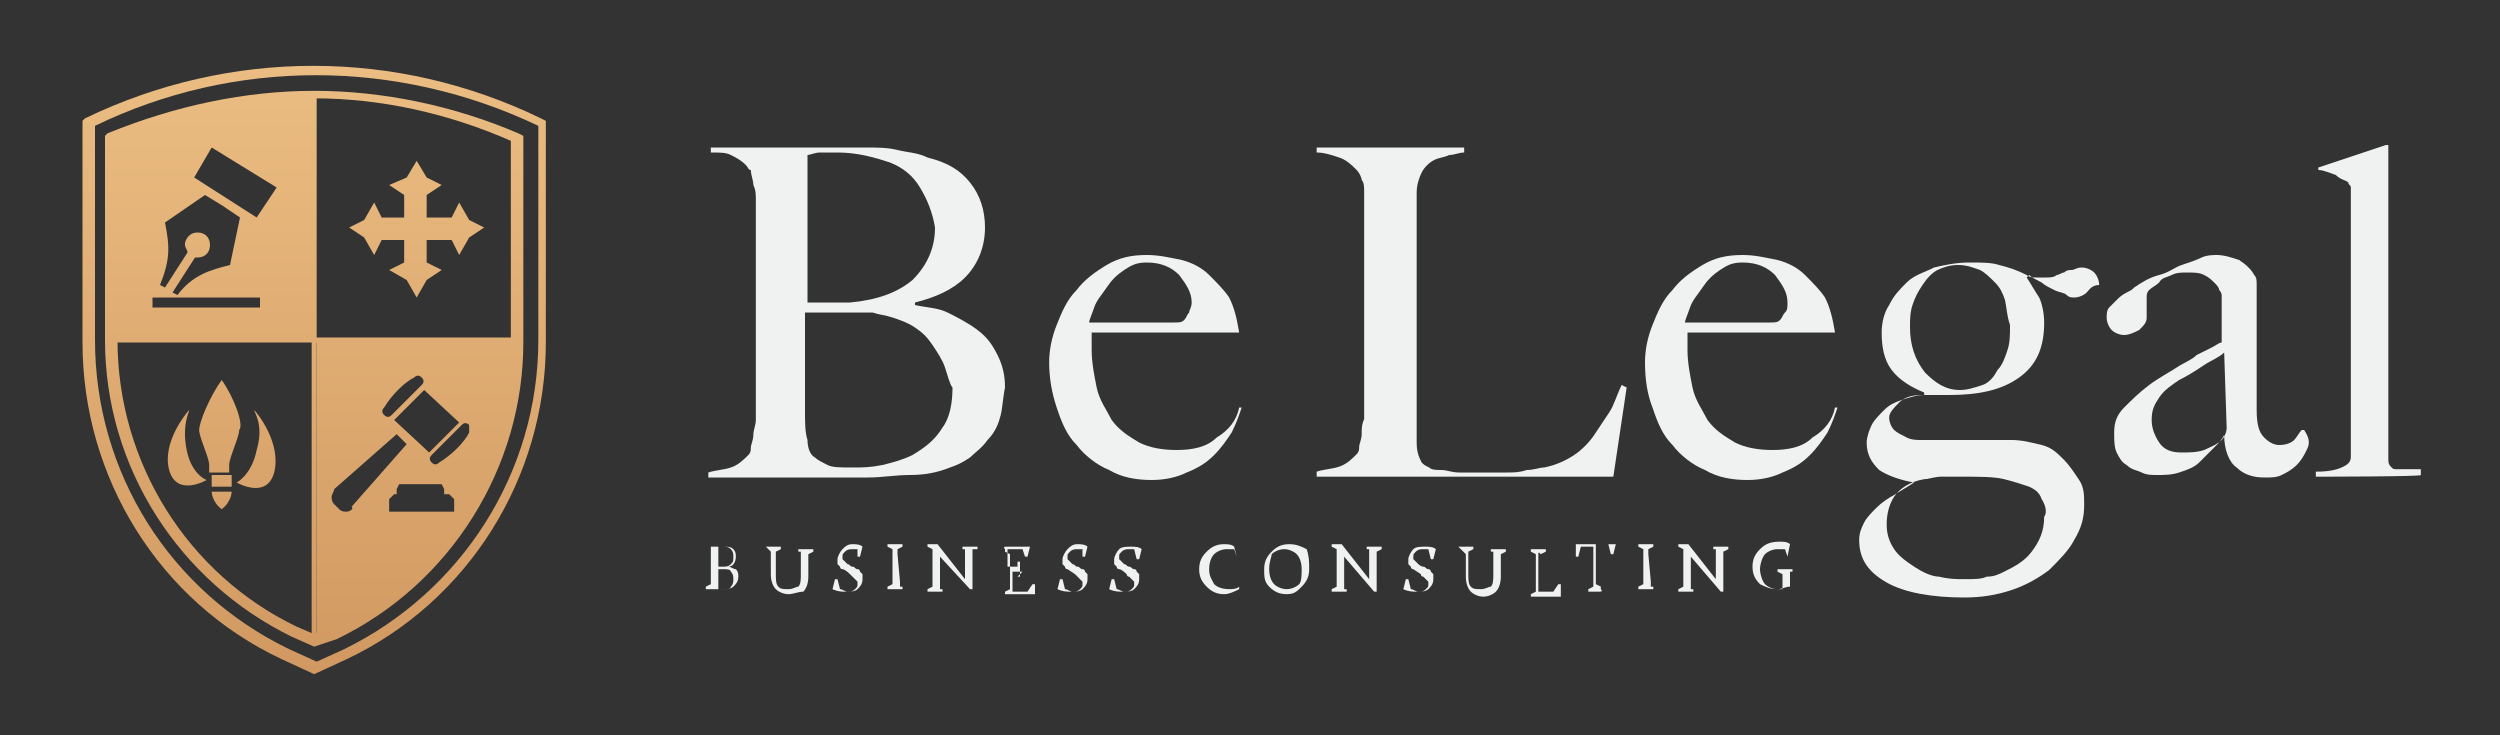<?xml version="1.0" encoding="utf-8"?>
<!-- Generator: Adobe Illustrator 21.1.0, SVG Export Plug-In . SVG Version: 6.00 Build 0)  -->
<svg version="1.1" id="Layer_1" xmlns="http://www.w3.org/2000/svg" xmlns:xlink="http://www.w3.org/1999/xlink" x="0px" y="0px"
	 viewBox="0 0 300 88.2" style="enable-background:new 0 0 300 88.2;" xml:space="preserve">
<rect x="0" y="0" width="300" height="88.2" fill="#333333" stroke="none"/>
<style type="text/css">
	.st0{fill:#F0F1F1;}
	.st1{fill:url(#SVGID_1_);}
	.st2{fill:url(#SVGID_2_);}
	.st3{fill:url(#SVGID_3_);}
	.st4{fill:url(#SVGID_4_);}
	.st5{fill:url(#SVGID_5_);}
	.st6{fill:url(#SVGID_6_);}
	.st7{fill:url(#SVGID_7_);}
	.st8{fill:url(#SVGID_8_);}
	.st9{fill:url(#SVGID_9_);}
	.st10{fill:url(#SVGID_10_);}
	.st11{fill:url(#SVGID_11_);}
	.st12{fill:url(#SVGID_12_);}
	.st13{fill:url(#SVGID_13_);}
</style>
<g>
	<g>
		<path class="st0" d="M120,50.1c-0.3,1.2-0.9,2.1-1.5,2.7c-0.6,0.9-1.5,1.5-2.1,2.1c-0.9,0.6-1.5,0.9-2.4,1.2
			c-1.5,0.6-3,0.9-4.8,0.9s-3.3,0.3-5.1,0.3H85v-0.6c0.9-0.3,1.8-0.3,2.7-0.6s1.5-0.9,2.1-1.5c0.3-0.3,0.3-0.6,0.3-0.9
			c0-0.3,0.3-0.9,0.3-1.5c0-0.6,0.3-1.2,0.3-1.8s0-1.2,0-1.8s0-1.2,0-2.1s0-1.8,0-3s0-2.1,0-3.3s0-2.1,0-3.3s0-2.1,0-3s0-1.8,0-2.4
			c0-0.9,0-1.5,0-2.4c0-0.9,0-1.8,0-3c0-0.6,0-1.2,0-2.1c0-0.6,0-1.2-0.3-1.8c0-0.6-0.3-1.2-0.3-1.8c-0.3,0-0.3-0.3-0.6-0.6
			c-0.6-0.6-1.2-0.9-1.8-1.2s-1.2-0.3-2.4-0.3v-0.6h18.5c1.5,0,2.7,0,3.9,0.3c1.2,0.3,2.4,0.3,3.6,0.9c2.4,0.6,3.9,1.5,5.1,3
			c1.2,1.5,1.8,3.3,1.8,5.4c0,2.4-0.9,4.5-2.4,6c-1.5,1.5-3.6,2.4-6,3v0.3c1.2,0.3,2.7,0.3,3.9,0.9c1.2,0.6,2.4,1.2,3.6,2.1
			c1.2,0.9,1.8,1.8,2.4,3c0.6,1.2,0.9,2.4,0.9,3.9C120.3,48,120.3,49.2,120,50.1z M110.4,22.5c-0.9-1.5-2.1-2.4-3.6-3
			c-1.8-0.6-3.9-1.2-6.3-1.2c-0.9,0-1.5,0-2.1,0c-0.6,0-1.2,0.3-1.5,0.3c0,0.3,0,0.3,0,0.6c0,0.3,0,0.3,0,0.6c0,0.3,0,0.6,0,0.9
			c0,0.3,0,0.9,0,1.5c0,1.2,0,2.7,0,4.2c0,1.5,0,3,0,4.5s0,2.7,0,3.6s0,1.5,0,1.8c1.2,0,2.1,0,3,0c0.9,0,1.5,0,2.1,0
			c3.3-0.3,5.7-1.2,7.5-2.7c1.8-1.8,2.7-3.9,2.7-6.3C111.9,25.5,111.3,24,110.4,22.5z M113.4,44.1c-0.3-0.9-0.9-1.8-1.5-2.7
			c-0.6-0.9-1.2-1.5-2.1-2.1c-0.9-0.6-1.8-0.9-2.7-1.2c-0.9-0.3-1.5-0.3-2.4-0.6c-0.9,0-1.8,0-2.7,0h-5.4c0,1.2,0,2.4,0,3.6
			s0,2.4,0,3.3c0,1.2,0,2.1,0,2.7c0,0.9,0,1.5,0,2.1c0,1.5,0,2.7,0.3,3.6c0,0.9,0.3,1.8,0.9,2.1c0.3,0.3,0.9,0.6,1.5,0.9
			c0.6,0.3,1.5,0.3,3,0.3c1.2,0,2.1,0,3.6-0.3c1.2-0.3,2.4-0.6,3.6-1.2c1.5-0.9,2.7-1.8,3.6-3.3c0.9-1.2,1.2-3,1.2-4.8
			C114,46.2,113.7,45,113.4,44.1z"/>
		<path class="st0" d="M147.8,51.9c-0.6,0.9-1.2,1.8-2.1,2.7c-0.9,0.9-1.8,1.5-3.3,2.1c-1.2,0.6-2.7,0.9-4.2,0.9
			c-1.8,0-3.6-0.3-5.1-1.2c-1.5-0.6-3-1.8-3.9-3c-1.2-1.2-1.8-2.7-2.4-4.5c-0.6-1.8-0.9-3.6-0.9-5.4c0-1.5,0.3-3,0.9-4.5
			c0.6-1.5,1.2-3,2.4-4.2c0.9-1.2,2.1-2.1,3.6-3c1.5-0.9,3-1.2,4.8-1.2c1.5,0,2.7,0.3,4.2,0.6c1.2,0.3,2.4,0.9,3.3,1.8
			s1.8,1.8,2.4,2.7c0.6,1.2,0.9,2.4,1.2,4.2h-17.7c0,0.3,0,0.6,0,0.9c0,0.3,0,0.9,0,1.2c0,1.5,0.3,3,0.6,4.5
			c0.3,1.5,1.2,2.7,1.8,3.9c0.9,1.2,1.8,1.8,3.3,2.7c1.2,0.6,2.7,0.9,4.5,0.9c1.8,0,3.6-0.3,4.8-1.5c1.5-0.9,2.4-2.1,2.7-3.6h0.3
			C148.7,49.8,148.4,50.7,147.8,51.9z M141.5,33c-0.9-0.9-2.1-1.5-3.9-1.5c-1.2,0-1.8,0.3-2.7,0.9c-0.9,0.6-1.5,1.2-2.1,2.1
			c-0.6,0.9-1.2,1.5-1.5,2.4s-0.6,1.5-0.6,1.8c0.9,0,1.5,0,2.4,0c0.6,0,1.2,0,1.8,0c0.6,0,1.2,0,2.1,0c0.6,0,1.5,0,2.4,0
			c0.6,0,1.2,0,1.5,0c0.6,0,0.9,0,1.2-0.3c0.3-0.3,0.3-0.6,0.6-0.9c0-0.3,0.3-0.6,0.3-1.2C143,35.1,142.4,34.2,141.5,33z"/>
		<path class="st0" d="M193.6,57.2H158v-0.6c0.9-0.3,1.8-0.3,2.7-0.6s1.5-0.9,2.1-1.5c0.3-0.3,0.3-0.6,0.3-0.9
			c0-0.3,0.3-0.9,0.3-1.5c0-0.6,0-1.2,0.3-1.8c0-0.6,0-1.2,0-1.8s0-1.2,0-2.1s0-1.8,0-3s0-2.1,0-3.3s0-2.1,0-3.3V26.7
			c0-0.6,0-1.2,0-1.8c0-0.6,0-1.2,0-1.8s0-1.2-0.3-1.5c0-0.3-0.3-0.9-0.6-1.2c-0.6-0.6-1.2-1.2-2.1-1.5c-0.9-0.3-1.8-0.6-2.7-0.6
			v-0.6h17.7v0.6c-0.6,0-1.2,0.3-1.8,0.3c-0.6,0.3-1.2,0.3-1.8,0.6c-0.6,0.3-1.2,0.9-1.5,1.5s-0.6,1.5-0.6,2.4c0,1.2,0,2.4,0,3.6
			s0,2.1,0,3.3c0,1.2,0,2.1,0,3.3s0,2.4,0,3.6s0,2.4,0,3.6c0,0.9,0,1.8,0,3c0,0.9,0,1.8,0,3c0,0.9,0,2.1,0,3.3s0,2.4,0,3.3
			c0,1.2,0.3,1.8,0.6,2.4c0.3,0.3,0.3,0.3,0.9,0.6c0.3,0.3,0.9,0.3,1.5,0.3c0.6,0,1.2,0.3,2.1,0.3c0.6,0,1.5,0,2.1,0
			c0.3,0,0.9,0,1.5,0c0.6,0,1.2,0,2.1,0s1.5,0,2.4-0.3c0.9,0,1.5-0.3,2.1-0.3c1.5-0.3,2.7-0.9,3.6-1.5s1.8-1.5,2.4-2.4
			c0.6-0.9,1.2-1.8,1.8-2.7c0.6-0.9,0.9-2.1,1.5-3.3l0.6,0.3L193.6,57.2z"/>
		<path class="st0" d="M219.3,51.9c-0.6,0.9-1.2,1.8-2.1,2.7c-0.9,0.9-1.8,1.5-3.3,2.1c-1.2,0.6-2.7,0.9-4.2,0.9
			c-1.8,0-3.6-0.3-5.1-1.2c-1.5-0.6-3-1.8-3.9-3c-1.2-1.2-1.8-2.7-2.4-4.5c-0.6-1.5-0.9-3.3-0.9-5.4c0-1.5,0.3-3,0.9-4.5
			c0.6-1.5,1.2-3,2.4-4.2c0.9-1.2,2.1-2.1,3.6-3c1.5-0.9,3-1.2,4.8-1.2c1.5,0,2.7,0.3,4.2,0.6c1.2,0.3,2.4,0.9,3.3,1.8
			c0.9,0.9,1.8,1.8,2.4,2.7c0.6,1.2,0.9,2.4,1.2,4.2h-17.7c0,0.3,0,0.6,0,0.9c0,0.3,0,0.9,0,1.2c0,1.5,0.3,3,0.6,4.5
			c0.3,1.5,1.2,2.7,1.8,3.9c0.9,1.2,1.8,1.8,3.3,2.7c1.2,0.6,2.7,0.9,4.5,0.9c1.8,0,3.6-0.3,4.8-1.5c1.5-0.9,2.4-2.1,2.7-3.6h0.3
			C220.2,49.8,219.9,50.7,219.3,51.9z M213,33c-0.9-0.9-2.1-1.5-3.9-1.5c-1.2,0-1.8,0.3-2.7,0.9c-0.9,0.6-1.5,1.2-2.1,2.1
			c-0.6,0.9-1.2,1.5-1.5,2.4s-0.6,1.5-0.6,1.8c0.9,0,1.5,0,2.4,0c0.6,0,1.2,0,1.8,0s1.2,0,2.1,0c0.6,0,1.5,0,2.4,0
			c0.6,0,1.2,0,1.5,0c0.6,0,0.9,0,1.2-0.3c0.3-0.3,0.3-0.6,0.6-0.9c0.3-0.3,0.3-0.6,0.3-1.2C214.5,35.1,213.9,34.2,213,33z"/>
		<path class="st0" d="M250.4,35.1c-0.3,0.3-0.9,0.6-1.5,0.6c-0.3,0-0.6,0-0.9-0.3c-0.3-0.3-0.9-0.3-1.5-0.6
			c-0.6-0.3-1.2-0.6-1.5-0.9c-0.6-0.3-1.2-0.6-1.5-0.9l-0.3,0.3c0.6,0.9,0.9,1.5,1.5,2.4c0.3,0.6,0.6,1.8,0.6,3c0,3-0.9,5.1-3,6.6
			c-2.1,1.5-4.8,2.1-8.4,2.1c-0.6,0-1.2,0-1.5,0c-0.6,0-1.2,0-1.8,0c-1.2,0-2.1,0.3-2.7,0.9c-0.6,0.6-1.2,1.2-1.2,1.8
			s0.3,1.2,0.6,1.5c0.3,0.3,0.9,0.6,1.5,0.9c0.6,0.3,1.2,0.3,1.8,0.3c0.6,0,1.2,0,1.8,0h9c1.2,0,2.4,0.3,3.6,0.6
			c1.2,0.3,1.8,0.9,2.7,1.8c0.6,0.6,1.2,1.5,1.8,2.4c0.6,0.9,0.6,1.8,0.6,3c0,1.5-0.3,2.7-1.2,4.2c-0.6,1.2-1.8,2.4-3,3.6
			c-1.2,0.9-2.7,1.8-4.5,2.4c-1.8,0.6-3.6,0.9-5.7,0.9c-3.9,0-7.2-0.6-9.3-1.8c-2.1-1.2-3.3-2.7-3.3-5.1c0-0.9,0.3-1.5,0.6-2.1
			c0.3-0.6,0.9-1.2,1.5-1.8c0.6-0.6,1.5-1.2,2.1-1.5c0.9-0.6,1.5-0.9,2.4-1.5l0,0c-1.8-0.3-3.3-0.9-4.2-1.5
			c-0.9-0.9-1.5-1.8-1.5-3.3c0-0.6,0.3-1.5,0.6-2.1c0.3-0.6,0.9-1.2,1.5-1.8c0.6-0.6,1.2-0.9,2.1-1.2c0.9-0.3,1.8-0.6,2.7-0.6v-0.3
			c-1.5-0.6-3-1.5-3.9-2.7c-0.9-1.2-1.2-2.7-1.2-4.5c0-1.2,0.3-2.4,0.9-3.3c0.6-1.2,1.2-1.8,2.1-2.7c0.9-0.9,2.1-1.2,3.3-1.8
			c1.2-0.3,2.7-0.6,4.2-0.6c1.5,0,2.7,0,3.6,0.3c1.2,0.3,2.1,0.6,3.3,1.2c0.3,0.3,0.9,0.3,1.2,0.3c0.3,0,0.6,0,1.2,0
			c0.3,0,0.9,0,1.2-0.3c0.3,0,0.6-0.3,0.9-0.3c0.3-0.3,0.6-0.3,0.9-0.3c0.3,0,0.6-0.3,1.2-0.3c0.6,0,1.2,0.3,1.5,0.6
			c0.3,0.3,0.6,0.9,0.6,1.5C251,34.2,250.7,34.8,250.4,35.1z M245,59.9c-0.3-0.9-0.9-1.2-1.5-1.5c-0.9-0.3-1.8-0.6-3-0.9
			c-1.2-0.3-3-0.3-5.1-0.3c-0.9,0-1.5,0-2.4,0c-0.9,0-1.5,0.3-2.1,0.3c-1.8,0.3-3,1.2-3.6,2.1c-0.6,0.9-0.9,2.1-0.9,3.3
			c0,1.2,0.3,2.1,0.9,3c0.6,0.9,1.5,1.5,2.4,2.1c0.9,0.6,2.1,1.2,3,1.2c1.2,0.3,2.1,0.3,3,0.3c1.2,0,2.1,0,2.7-0.3
			c0.9,0,1.5-0.3,2.1-0.6c1.2-0.6,2.4-1.2,3.3-2.4c0.9-1.2,1.5-2.4,1.5-4.2C245.6,61.7,245.6,60.8,245,59.9z M240.6,36
			c-0.3-0.9-0.6-1.5-1.2-2.1c-0.6-0.6-1.2-1.2-1.8-1.5c-0.9-0.3-1.5-0.6-2.7-0.6c-0.9,0-1.8,0.3-2.4,0.6c-0.6,0.3-1.2,0.9-1.8,1.8
			c-0.6,0.9-0.9,1.5-1.2,2.4s-0.3,1.8-0.3,2.7c0,2.1,0.6,3.9,1.8,5.4c1.2,1.2,2.4,2.1,4.2,2.1c0.9,0,1.8-0.3,2.7-0.6
			c0.9-0.3,1.5-1.2,1.8-1.8c0.6-0.6,0.9-1.5,1.2-2.4c0.3-0.9,0.3-1.8,0.3-3C240.8,37.8,240.8,36.9,240.6,36z"/>
		<path class="st0" d="M276.8,54c-0.3,0.6-0.6,1.2-1.2,1.8c-0.6,0.6-1.2,0.9-1.8,1.2c-0.6,0.3-1.2,0.3-2.1,0.3
			c-1.2,0-2.4-0.3-3.3-1.2c-0.9-0.6-1.5-2.1-1.5-3.9l0,0c-0.3,0.6-0.6,0.9-1.2,1.5s-1.2,1.2-1.8,1.8s-1.5,0.9-2.4,1.2
			c-0.9,0.3-1.8,0.3-2.7,0.3c-0.6,0-1.2,0-1.8-0.3c-0.6-0.3-1.2-0.3-1.8-0.9c-0.6-0.3-0.9-0.9-1.2-1.5c-0.3-0.6-0.3-1.5-0.3-2.4
			c0-1.2,0.3-2.1,1.2-3s1.8-1.8,3-2.7s2.4-1.5,3.3-2.1c0.9-0.6,1.8-0.9,2.4-1.5c0.6-0.3,1.2-0.6,1.8-0.9c0.6-0.3,0.9-0.6,1.2-0.6
			v-5.7c0,0,0-0.3-0.3-0.6c0-0.3-0.3-0.6-0.6-0.9c-0.3-0.3-0.6-0.6-1.2-0.9c-0.6-0.3-1.2-0.3-2.1-0.3c-0.6,0-1.2,0-1.8,0.3
			c-0.6,0.3-1.2,0.3-1.5,0.9c-0.3,0.3-0.9,0.6-1.2,0.9c-0.3,0.3-0.3,0.6-0.3,0.9v2.4c0,0.6-0.3,0.9-0.9,1.5
			c-0.6,0.3-1.2,0.6-1.8,0.6c-0.6,0-1.2-0.3-1.5-0.6c-0.3-0.3-0.6-0.9-0.6-1.5c0-0.3,0-0.9,0.3-1.2c0.3-0.3,0.6-0.6,0.9-0.9
			c0.3-0.3,0.6-0.6,1.2-0.9s0.6-0.3,0.9-0.6c0.9-0.6,1.8-1.2,3-1.5c1.2-0.3,1.8-0.9,2.7-1.2s1.8-0.6,2.4-0.9
			c0.6-0.3,1.5-0.3,1.8-0.3c0.9,0,1.8,0.3,2.7,0.6c0.9,0.6,1.5,1.2,1.8,1.8c0.3,0.3,0.3,0.6,0.3,1.2c0,0.6,0,1.2,0,1.8
			c0,1.2,0,2.4,0,3.6s0,2.1,0,3s0,2.1,0,3c0,0.9,0,2.1,0,3.6c0,1.8,0.3,2.7,0.9,3.3c0.6,0.6,1.2,0.9,1.8,0.9c0.9,0,1.5-0.3,1.8-0.6
			c0.3-0.3,0.6-0.9,0.9-1.2h0.3C277.3,52.8,277.1,53.4,276.8,54z M266.9,42.3c-0.6,0.6-1.5,0.9-2.4,1.5c-0.9,0.6-1.8,1.2-3,1.8
			c-0.9,0.6-1.8,1.2-2.4,2.1c-0.6,0.9-0.9,1.5-0.9,2.7c0,0.9,0.3,1.8,0.9,2.7c0.6,0.9,1.5,1.2,2.7,1.2c0.9,0,1.8,0,2.7-0.3
			c0.6-0.3,1.5-0.6,2.1-1.2c0.3-0.3,0.6-0.9,0.6-1.5L266.9,42.3L266.9,42.3z"/>
		<path class="st0" d="M277.9,57.2v-0.6c1.8,0,2.7-0.3,3.3-0.6s0.9-0.6,0.9-1.2V23.1c0-0.3,0-0.6,0-0.6c0-0.3-0.3-0.3-0.3-0.6
			c-0.3-0.3-0.9-0.3-1.5-0.9c-0.9-0.3-1.5-0.6-2.1-0.6v-0.3l8.1-2.7h0.3v37.7c0,0.3,0,0.6,0.3,0.9c0.3,0.3,0.3,0.3,0.6,0.3
			c0.3,0,0.9,0,1.2,0c0.6,0,1.2,0,1.8,0V57C290.8,57.2,277.9,57.2,277.9,57.2z"/>
	</g>
	<g>
		<path class="st0" d="M84.7,65.6c0.3,0,0.6,0,0.9,0c0,0,0.3,0,0.6,0s0.3,0,0.6,0c0.6,0,0.9,0,1.2,0.3c0.3,0.3,0.3,0.6,0.3,0.9
			c0,0.6-0.3,1.2-0.9,1.2c0.3,0,0.6,0.3,0.9,0.3c0.3,0.3,0.3,0.6,0.3,0.9c0,0.6-0.3,0.9-0.6,1.2c-0.3,0.3-0.9,0.3-1.5,0.3h-0.3
			c0,0-0.3,0-0.6,0c-0.3,0-0.6,0-0.9,0v-0.3l0.6-0.3l0,0v-0.3v-0.3v-3.3v-0.3v-0.3l0,0L84.7,65.6L84.7,65.6z M86.2,68
			c0.3,0,0.3,0,0.6,0c0.3,0,0.6,0,0.9-0.3c0.3-0.3,0.3-0.3,0.3-0.9c0-0.3,0-0.6-0.3-0.9s-0.6-0.3-0.9-0.3h-0.3h-0.3V68z M86.2,68.3
			v2.4h0.3h0.3c0.3,0,0.9,0,0.9-0.3c0.3-0.3,0.3-0.6,0.3-0.9c0-0.3,0-0.6-0.3-0.9c0-0.3-0.6-0.3-0.9-0.3
			C86.5,68.3,86.2,68.3,86.2,68.3z"/>
		<path class="st0" d="M91.9,65.6c0.3,0,0.6,0,0.9,0s0.6,0,0.9,0v0.3l-0.6,0.3l0,0v0.3v0.3v2.1c0,0.6,0,1.2,0.3,1.5
			c0.3,0.3,0.6,0.3,1.2,0.3c0.6,0,0.9-0.3,1.2-0.3c0.3-0.3,0.3-0.9,0.3-1.5v-2.1v-0.3v-0.3l0,0h-0.3v-0.3c0.3,0,0.6,0,0.9,0
			c0.3,0,0.6,0,0.9,0v0.3l-0.6,0.3l0,0v0.3v0.3v2.1c0,0.9-0.3,1.5-0.6,1.8c-0.6,0-1.2,0.3-1.8,0.3c-0.6,0-1.2-0.3-1.5-0.6
			c-0.3-0.3-0.6-0.9-0.6-1.8v-2.1v-0.3v-0.3l0,0L91.9,65.6L91.9,65.6z"/>
		<path class="st0" d="M102.9,65.9c-0.3,0-0.6,0-0.6,0c-0.3,0-0.6,0-0.9,0.3c-0.3,0.3-0.3,0.3-0.3,0.6s0,0.3,0,0.3l0.3,0.3l0.3,0.3
			c0.3,0,0.3,0.3,0.6,0.3c0.3,0,0.3,0.3,0.6,0.3c0.3,0,0.3,0.3,0.3,0.3l0.3,0.3c0,0.3,0,0.3,0,0.6c0,0.6-0.3,0.9-0.6,1.2
			c-0.3,0.3-0.9,0.3-1.5,0.3c-0.3,0-0.9,0-1.5-0.3l0,0l0.3-1.2h0.3l0.3,1.2c0.3,0,0.6,0.3,0.9,0.3c0.3,0,0.6,0,0.9-0.3
			c0.3-0.3,0.3-0.3,0.3-0.6c0-0.3,0-0.3,0-0.3l-0.3-0.3l-0.3-0.3l-0.3-0.3c0,0-0.6-0.6-0.9-0.6c-0.3,0-0.3-0.3-0.3-0.3l-0.3-0.3
			c0-0.3,0-0.3,0-0.6s0.3-0.9,0.6-1.2c0.3-0.3,0.6-0.6,1.2-0.6c0.3,0,0.9,0,1.2,0.3l0,0l-0.3,1.2h-0.3L102.9,65.9z"/>
		<path class="st0" d="M108,69.8c0,0.3,0,0.3,0,0.3v0.3l0,0h0.3v0.3c-0.3,0-0.6,0-0.9,0c-0.3,0-0.6,0-0.9,0v-0.3l0.6-0.3l0,0v-0.3
			v-0.3v-3v-0.3v-0.3l0,0l-0.6-0.3v-0.3c0.3,0,0.6,0,0.9,0c0.3,0,0.6,0,0.9,0v0.3l-0.6,0.3l0,0v0.3v0.3L108,69.8L108,69.8z"/>
		<path class="st0" d="M112.8,66.8v3c0,0.3,0,0.6,0,0.9l0,0h0.3V71c-0.3,0-0.6,0-0.9,0c-0.3,0-0.3,0-0.9,0v-0.3l0.6-0.3l0,0
			c0-0.3,0-0.3,0-0.9v-3c0-0.3,0-0.6,0-0.6l0,0l-0.6-0.3v-0.3c0.3,0,0.6,0,0.9,0h0.3l3.3,4.2v-3c0-0.3,0-0.3,0-0.6l0,0h-0.3v-0.3
			c0.3,0,0.6,0,0.9,0s0.3,0,0.9,0v0.3l-0.6,0l0,0c0,0.3,0,0.3,0,0.6v4.2h-0.3L112.8,66.8z"/>
		<path class="st0" d="M120.9,65.6h0.9c0.6,0,1.2,0,1.8,0l0,0l-0.3,1.2H123l-0.3-0.9h-1.8V68h0.3c0.3,0,0.6,0,0.9,0l0,0v-0.6h0.3
			c0,0.3,0,0.6,0,0.9c0,0.3,0,0.3,0,0.9h-0.3l0.6-0.6l0,0c-0.3,0-0.6,0-0.9,0h-0.3v1.5c0,0.3,0,0.6,0,0.9h1.8l0.6-0.9h0.3v1.2l0,0
			c-0.6,0-1.2,0-1.8,0h-0.9c-0.3,0-0.6,0-0.9,0V71l0.6-0.3l0,0v-0.3v-0.3v-3v-0.3v-0.3l0,0l-0.6-0.3v-0.3
			C120.3,65.6,120.6,65.6,120.9,65.6z"/>
		<path class="st0" d="M129.9,65.9c-0.3,0-0.6,0-0.6,0c-0.3,0-0.6,0-0.9,0.3c-0.3,0.3-0.3,0.3-0.3,0.6s0,0.3,0,0.3l0.3,0.3l0.3,0.3
			c0.3,0,0.3,0.3,0.6,0.3c0.3,0,0.3,0.3,0.6,0.3s0.3,0.3,0.3,0.3l0.3,0.3c0,0.3,0,0.3,0,0.6c0,0.6-0.3,0.9-0.6,1.2
			c-0.3,0.3-0.9,0.3-1.5,0.3c-0.3,0-0.9,0-1.5-0.3l0,0l0.3-1.2h0.3l0.3,1.2c0.3,0,0.6,0.3,0.9,0.3c0.3,0,0.6,0,0.9-0.3
			c0.3-0.3,0.3-0.3,0.3-0.6c0-0.3,0-0.3,0-0.3l-0.3-0.3l-0.3-0.3l-0.3-0.3l-0.9-0.6c-0.3,0-0.3-0.3-0.3-0.3l-0.3-0.3
			c0-0.3,0-0.3,0-0.6s0.3-0.9,0.6-1.2c0.3-0.3,0.6-0.6,1.2-0.6c0.3,0,0.9,0,1.2,0.3l0,0l-0.3,1.2h-0.3L129.9,65.9z"/>
		<path class="st0" d="M136.1,65.9c-0.3,0-0.6,0-0.6,0c-0.3,0-0.6,0-0.9,0.3c-0.3,0.3-0.3,0.3-0.3,0.6s0,0.3,0,0.3l0.3,0.3l0.3,0.3
			c0.3,0,0.3,0.3,0.6,0.3c0.3,0,0.3,0.3,0.6,0.3c0.3,0,0.3,0.3,0.3,0.3l0.3,0.3c0,0.3,0,0.3,0,0.6c0,0.6-0.3,0.9-0.6,1.2
			c-0.3,0.3-0.9,0.3-1.5,0.3c-0.3,0-0.9,0-1.5-0.3l0,0l0.3-1.2h0.3l0.3,1.2c0.3,0,0.6,0.3,0.9,0.3c0.3,0,0.6,0,0.9-0.3
			c0.3-0.3,0.3-0.3,0.3-0.6c0-0.3,0-0.3,0-0.3l-0.3-0.3l-0.3-0.3c-0.3,0-0.3-0.3-0.3-0.3s-0.6-0.6-0.9-0.6c-0.3,0-0.3-0.3-0.3-0.3
			l-0.3-0.3c0-0.3,0-0.3,0-0.6s0.3-0.9,0.6-1.2c0.3-0.3,0.9-0.3,1.5-0.3c0.3,0,0.9,0,1.2,0.3l0,0l-0.3,1.2h-0.3L136.1,65.9z"/>
		<path class="st0" d="M148.4,66.8L148.4,66.8l-0.3-0.9c-0.3,0-0.6,0-0.9,0c-0.6,0-1.2,0.3-1.5,0.6c-0.3,0.3-0.6,0.9-0.6,1.8
			c0,0.9,0.3,1.2,0.6,1.8c0.3,0.3,0.9,0.6,1.8,0.6c0.3,0,0.9,0,1.2-0.3v0.3c-0.6,0.3-1.2,0.6-1.8,0.6c-0.9,0-1.5-0.3-2.1-0.9
			c-0.6-0.6-0.9-1.2-0.9-2.1s0.3-1.5,0.9-2.1c0.6-0.6,1.2-0.9,2.1-0.9c0.3,0,0.9,0,1.2,0.3l0,0L148.4,66.8z"/>
		<path class="st0" d="M157.1,68.3c0,0.9-0.3,1.5-0.9,2.1c-0.6,0.6-0.9,0.9-1.8,0.9c-0.9,0-1.5-0.3-2.1-0.9
			c-0.6-0.6-0.6-1.2-0.6-2.1s0.3-1.5,0.9-2.1c0.6-0.6,1.2-0.9,2.1-0.9s1.5,0.3,2.1,0.6C157.1,66.8,157.1,67.4,157.1,68.3z
			 M152.3,68.3c0,0.9,0.3,1.5,0.6,1.8c0.3,0.3,0.9,0.6,1.5,0.6c0.6,0,1.2-0.3,1.5-0.6c0.3-0.3,0.3-1.2,0.3-1.8
			c0-0.9-0.3-1.5-0.6-1.8c-0.3-0.3-0.9-0.6-1.5-0.6c-0.6,0-1.2,0.3-1.5,0.6C152.6,66.8,152.3,67.4,152.3,68.3z"/>
		<path class="st0" d="M161.3,66.8v3c0,0.3,0,0.6,0,0.9l0,0h0.3V71c-0.3,0-0.6,0-0.9,0c-0.3,0-0.3,0-0.9,0v-0.3l0.6-0.3l0,0
			c0-0.3,0-0.3,0-0.9v-3c0-0.3,0-0.6,0-0.6l0,0l-0.6-0.3v-0.3c0.3,0,0.6,0,0.9,0h0.3l3.3,4.2v-3c0-0.3,0-0.3,0-0.6l0,0H164v-0.3
			c0.3,0,0.6,0,0.9,0c0.3,0,0.3,0,0.9,0v0.3l-0.6,0.3l0,0c0,0.3,0,0.3,0,0.6V71h-0.3L161.3,66.8z"/>
		<path class="st0" d="M171.4,65.9c-0.3,0-0.6,0-0.6,0c-0.3,0-0.6,0-0.9,0.3c-0.3,0.3-0.3,0.3-0.3,0.6s0,0.3,0,0.3l0.3,0.3l0.3,0.3
			c0,0,0.3,0.3,0.6,0.3s0.3,0.3,0.6,0.3s0.3,0.3,0.3,0.3l0.3,0.3c0,0.3,0,0.3,0,0.6c0,0.6-0.3,0.9-0.6,1.2c-0.3,0.3-0.9,0.3-1.5,0.3
			c-0.3,0-0.9,0-1.5-0.3l0,0l0.3-1.2h0.3l0.3,1.2c0.3,0,0.6,0.3,0.9,0.3s0.6,0,0.9-0.3c0.3-0.3,0.3-0.3,0.3-0.6c0-0.3,0-0.3,0-0.3
			l-0.3-0.3l-0.3-0.3c-0.3,0-0.3-0.3-0.3-0.3l-0.9-0.6c-0.3,0-0.3-0.3-0.3-0.3l-0.3-0.3c0-0.3,0-0.3,0-0.6s0.3-0.9,0.6-1.2
			c0.3-0.3,0.9-0.3,1.5-0.3c0.3,0,0.9,0,1.2,0.3l0,0l-0.3,1.2h-0.3L171.4,65.9z"/>
		<path class="st0" d="M175,65.6c0.3,0,0.6,0,0.9,0c0.3,0,0.6,0,0.9,0v0.3l-0.6,0.3l0,0v0.3v0.3v2.1c0,0.6,0,1.2,0.3,1.5
			c0.3,0.3,0.6,0.3,1.2,0.3c0.6,0,0.9-0.3,1.2-0.3c0.3-0.3,0.3-0.9,0.3-1.5v-2.1v-0.3v-0.3l0,0h-0.3v-0.3c0.3,0,0.6,0,0.9,0
			c0.3,0,0.6,0,0.9,0v0.3l-0.6,0.3l0,0v0.3v0.3v2.1c0,0.9-0.3,1.5-0.6,1.8s-0.9,0.6-1.5,0.6c-0.6,0-1.2-0.3-1.5-0.6
			s-0.6-0.9-0.6-1.8v-2.1v-0.3v-0.3l0,0L175,65.6L175,65.6z"/>
		<path class="st0" d="M184.6,66.8v3.3c0,0.3,0,0.6,0,0.9h1.8l0.6-0.9h0.3v1.5l0,0c-0.6,0-1.2,0-1.8,0h-0.9c-0.3,0-0.6,0-0.9,0v-0.3
			l0.6-0.3l0,0v-0.3v-0.3v-3.3v-0.3v-0.3l0,0l-0.6-0.3v-0.3c0.3,0,0.6,0,0.9,0s0.6,0,0.9,0v0.3l-0.6,0.3l0,0
			C184.6,66.2,184.6,66.2,184.6,66.8C184.6,66.5,184.6,66.8,184.6,66.8z"/>
		<path class="st0" d="M191.8,71c-0.3,0-0.6,0-1.2,0v-0.3l0.6-0.3l0,0c0-0.3,0-0.3,0-0.9v-3.9h-1.5l-0.3,1.2h-0.3v-1.5l0,0
			c0.6,0,1.2,0,1.8,0h1.2c0.6,0,1.2,0,1.8,0l0,0l-0.3,1.2h-0.3l-0.3-1.2h-1.5v3.9c0,0.3,0,0.6,0,0.9l0,0l0.6,0.3v0.3
			C192.4,71,192.1,71,191.8,71z"/>
		<path class="st0" d="M198.1,69.8c0,0.3,0,0.3,0,0.3v0.3l0,0h0.3v0.3c-0.3,0-0.6,0-0.9,0c-0.3,0-0.6,0-0.9,0v-0.3l0.6-0.3l0,0v-0.3
			v-0.3v-3v-0.3v-0.3l0,0l-0.6-0.3v-0.3c0.3,0,0.6,0,0.9,0c0.3,0,0.6,0,0.9,0v0.3l-0.6,0.3l0,0v0.3v0.3L198.1,69.8L198.1,69.8z"/>
		<path class="st0" d="M202.9,66.8v3c0,0.3,0,0.6,0,0.9l0,0h0.3V71c-0.3,0-0.6,0-0.9,0c-0.3,0-0.3,0-0.9,0v-0.3l0.6-0.3l0,0
			c0-0.3,0-0.3,0-0.9v-3c0-0.3,0-0.6,0-0.6l0,0l-0.6-0.3v-0.3c0.3,0,0.6,0,0.9,0h0.3l3.3,4.2v-3c0-0.3,0-0.3,0-0.6l0,0h-0.3v-0.3
			c0.3,0,0.6,0,0.9,0c0.3,0,0.3,0,0.9,0v0.3l-0.6,0.3l0,0c0,0.3,0,0.3,0,0.6V71h-0.3L202.9,66.8z"/>
		<path class="st0" d="M214.5,66.8L214.5,66.8l-0.3-0.9c-0.3,0-0.6,0-0.9,0c-0.6,0-1.2,0.3-1.5,0.6c-0.3,0.3-0.6,1.2-0.6,1.8
			c0,0.6,0.3,1.5,0.6,1.8c0.3,0.3,0.9,0.6,1.5,0.6c0.3,0,0.3,0,0.6,0v-1.2v-0.3v-0.3l0,0l-0.6-0.3v-0.3c0.3,0,0.6,0,0.9,0
			c0.3,0,0.6,0,0.9,0v0.3h-0.3l0,0v0.3v0.3v1.2l0,0c-0.6,0-0.9,0.3-1.5,0.3c-0.9,0-1.5-0.3-2.1-0.6c-0.6-0.6-0.9-1.2-0.9-2.1
			c0-0.9,0.3-1.5,0.9-2.1c0.6-0.6,1.2-0.9,2.4-0.9c0.3,0,0.9,0,1.2,0.3l0,0L214.5,66.8z"/>
	</g>
</g>
<linearGradient id="SVGID_1_" gradientUnits="userSpaceOnUse" x1="49.973" y1="349.873" x2="49.973" y2="276.909" gradientTransform="matrix(1 0 0 1 0 -269.11)">
	<stop  offset="0" style="stop-color:#D19961"/>
	<stop  offset="1" style="stop-color:#EBBD82"/>
</linearGradient>
<polygon class="st1" points="56.3,26.4 55.1,24.3 54.2,26.1 51.2,26.1 51.2,23.4 53,22.2 51.2,21.3 50,19.3 48.8,21.3 46.7,22.2 
	48.5,23.4 48.5,26.1 45.8,26.1 44.9,24.3 43.7,26.4 41.9,27.3 43.7,28.5 44.9,30.6 45.8,28.8 48.5,28.8 48.5,31.5 46.7,32.4 
	48.8,33.6 50,35.7 51.2,33.6 53,32.4 51.2,31.5 51.2,28.8 54.2,28.8 55.1,30.6 56.3,28.5 58.1,27.3 "/>
<linearGradient id="SVGID_2_" gradientUnits="userSpaceOnUse" x1="61.94" y1="285.372" x2="61.94" y2="285.372" gradientTransform="matrix(1 0 0 1 0 -269.11)">
	<stop  offset="0" style="stop-color:#D19961"/>
	<stop  offset="1" style="stop-color:#EBBD82"/>
</linearGradient>
<path class="st2" d="M61.9,16.3"/>
<g>
	
		<linearGradient id="SVGID_3_" gradientUnits="userSpaceOnUse" x1="37.706" y1="349.91" x2="37.706" y2="276.91" gradientTransform="matrix(1 0 0 1 0 -269.11)">
		<stop  offset="0" style="stop-color:#D19961"/>
		<stop  offset="1" style="stop-color:#EBBD82"/>
	</linearGradient>
	<path class="st3" d="M37.7,80.9l-3.9-1.8c-14.7-6.9-23.9-21.8-23.9-38V14.5l0.3-0.3c17.4-8.4,37.4-8.4,54.7,0l0.6,0.3v26.6
		c0,16.2-9.3,31.1-23.9,38L37.7,80.9z M11.4,15.1v25.7c0,15.9,9,30.2,23.3,37.1l3.3,1.5l3.3-1.5C55.4,71,64.6,56.7,64.6,40.8V15.1
		C47.6,7,28.1,7,11.4,15.1z"/>
</g>
<g>
	<g id="XMLID_3_">
		<g>
			<g>
				
					<linearGradient id="SVGID_4_" gradientUnits="userSpaceOnUse" x1="37.706" y1="349.873" x2="37.706" y2="276.909" gradientTransform="matrix(1 0 0 1 0 -269.11)">
					<stop  offset="0" style="stop-color:#D19961"/>
					<stop  offset="1" style="stop-color:#EBBD82"/>
				</linearGradient>
				<rect x="37.4" y="11.2" class="st4" width="0.6" height="65.5"/>
			</g>
			<g>
				
					<linearGradient id="SVGID_5_" gradientUnits="userSpaceOnUse" x1="37.706" y1="349.873" x2="37.706" y2="276.909" gradientTransform="matrix(1 0 0 1 0 -269.11)">
					<stop  offset="0" style="stop-color:#D19961"/>
					<stop  offset="1" style="stop-color:#EBBD82"/>
				</linearGradient>
				<rect x="13.5" y="40.5" class="st5" width="48.5" height="0.6"/>
			</g>
			<g>
				
					<linearGradient id="SVGID_6_" gradientUnits="userSpaceOnUse" x1="37.706" y1="349.873" x2="37.706" y2="276.909" gradientTransform="matrix(1 0 0 1 0 -269.11)">
					<stop  offset="0" style="stop-color:#D19961"/>
					<stop  offset="1" style="stop-color:#EBBD82"/>
				</linearGradient>
				<path class="st6" d="M37.7,77.6L35,76.4c-13.5-6.6-22.4-20.3-22.4-35.6V16.3l0.3-0.3c8.1-3.3,16.5-5.1,24.8-5.1
					s16.8,1.8,24.5,5.1l0.6,0.3v24.8c0,15-8.7,29-22.4,35.6L37.7,77.6z M14.1,16.9v23.9c0,14.7,8.4,28.1,21.5,34.4l2.1,0.9l2.1-0.9
					C53,68.9,61.3,55.5,61.3,40.8V16.9c-7.5-3.3-15.6-5.1-23.6-5.1S21.6,13.6,14.1,16.9z"/>
			</g>
		</g>
	</g>
</g>
<g>
	
		<linearGradient id="SVGID_7_" gradientUnits="userSpaceOnUse" x1="49.674" y1="349.873" x2="49.674" y2="276.909" gradientTransform="matrix(1 0 0 1 0 -269.11)">
		<stop  offset="0" style="stop-color:#D19961"/>
		<stop  offset="1" style="stop-color:#EBBD82"/>
	</linearGradient>
	<path class="st7" d="M61.9,16.3v24.5H38v35.6h-1.2L38,77l2.4-1.2c13.5-6.6,22.1-20,22.1-35L61.9,16.3
		C61.9,16.6,61.9,16.6,61.9,16.3z M55.1,50.7l-3.6,3.6l-4.2-3.9l3.6-3.6L55.1,50.7z M46.1,48.9c0.9-1.5,2.4-3,3.6-3.6
		c0.3-0.3,0.6-0.3,0.9,0l0,0c0.3,0.3,0.3,0.6,0,0.9L47,49.8c-0.3,0.3-0.6,0.3-0.9,0l0,0C45.8,49.5,45.8,49.2,46.1,48.9z M41.6,61.4
		c-0.3,0-0.6,0-0.9-0.3c0,0,0,0-0.3-0.3c0,0,0,0-0.3-0.3c-0.3-0.3-0.3-0.6-0.3-0.9c0-0.3,0.3-0.6,0.3-0.9l7.5-6.6l0.6,0.6l0.6,0.6
		l-6.6,7.5C42.5,61.1,41.9,61.4,41.6,61.4z M54.5,61.4h-7.8v-1.5l0.6-0.6h0.3v-0.6l0.3-0.6H53l0.3,0.6v0.6h0.6l0.6,0.6V61.4
		L54.5,61.4z M56.3,51.9c-0.6,1.2-2.1,2.7-3.6,3.6c-0.3,0.3-0.6,0.3-0.9,0l0,0c-0.3-0.3-0.3-0.6,0-0.9l3.6-3.6
		c0.3-0.3,0.6-0.3,0.9,0l0,0C56.3,51.3,56.3,51.6,56.3,51.9z"/>
	
		<linearGradient id="SVGID_8_" gradientUnits="userSpaceOnUse" x1="25.59" y1="349.873" x2="25.59" y2="276.909" gradientTransform="matrix(1 0 0 1 0 -269.11)">
		<stop  offset="0" style="stop-color:#D19961"/>
		<stop  offset="1" style="stop-color:#EBBD82"/>
	</linearGradient>
	<path class="st8" d="M13.5,16.6v24.2c0,1.5,0,3,0.3,4.5v-4.5h23.9V11.2C29.6,11.2,21.3,13.3,13.5,16.6z M19.8,26.7l4.8-3.3
		c3.9,2.4,0.6,0.3,4.2,2.7l-1.2,5.7c-2.4,0.6-4.5,1.2-6.3,3.6l-0.6-0.3l2.7-4.2h0.3c0.9,0,1.5-0.6,1.5-1.5s-0.6-1.5-1.5-1.5
		c-0.6,0-1.2,0.3-1.5,1.2l0,0l0,0c0,0,0,0,0,0.3l0,0l0,0l0,0c0,0.3,0.3,0.6,0.3,0.9l-2.7,4.2l-0.6-0.3
		C20.4,31.2,20.4,29.7,19.8,26.7z M31.1,36.9H18.3v-1.2h12.9V36.9z M30.8,26.1l-7.5-4.8l2.1-3.6l7.8,4.8L30.8,26.1z"/>
</g>
<g>
	
		<linearGradient id="SVGID_9_" gradientUnits="userSpaceOnUse" x1="30.759" y1="349.873" x2="30.759" y2="276.909" gradientTransform="matrix(1 0 0 1 0 -269.11)">
		<stop  offset="0" style="stop-color:#D19961"/>
		<stop  offset="1" style="stop-color:#EBBD82"/>
	</linearGradient>
	<path class="st9" d="M30.5,49.2c0,0.3,1.2,1.8,0.3,4.8c-0.6,3-2.4,3.9-2.4,3.9s3.6,2.1,4.5-1.2C33.8,53.1,30.8,49.5,30.5,49.2z"/>
	
		<linearGradient id="SVGID_10_" gradientUnits="userSpaceOnUse" x1="26.637" y1="349.873" x2="26.637" y2="276.909" gradientTransform="matrix(1 0 0 1 0 -269.11)">
		<stop  offset="0" style="stop-color:#D19961"/>
		<stop  offset="1" style="stop-color:#EBBD82"/>
	</linearGradient>
	<polygon class="st10" points="25.4,57 25.4,58.4 26.6,58.4 27.8,58.4 27.8,57 26.6,57 	"/>
	
		<linearGradient id="SVGID_11_" gradientUnits="userSpaceOnUse" x1="22.514" y1="349.873" x2="22.514" y2="276.909" gradientTransform="matrix(1 0 0 1 0 -269.11)">
		<stop  offset="0" style="stop-color:#D19961"/>
		<stop  offset="1" style="stop-color:#EBBD82"/>
	</linearGradient>
	<path class="st11" d="M22.4,54c-0.6-3,0.3-4.5,0.3-4.8c-0.3,0.3-3.3,3.9-2.4,7.2c0.9,3.3,4.5,1.2,4.5,1.2S23,57,22.4,54z"/>
	
		<linearGradient id="SVGID_12_" gradientUnits="userSpaceOnUse" x1="26.416" y1="349.873" x2="26.416" y2="276.909" gradientTransform="matrix(1 0 0 1 0 -269.11)">
		<stop  offset="0" style="stop-color:#D19961"/>
		<stop  offset="1" style="stop-color:#EBBD82"/>
	</linearGradient>
	<path class="st12" d="M26.6,45.6c-1.5,2.1-2.7,5.1-2.7,6c0,0.9,1.2,3.3,1.2,4.2c0,0.9,0,0.9,0,0.9h1.2h1.2c0,0,0,0,0-0.9
		c0-0.9,1.2-3.3,1.2-4.2C29.3,51,28.1,47.7,26.6,45.6z"/>
	
		<linearGradient id="SVGID_13_" gradientUnits="userSpaceOnUse" x1="26.637" y1="349.873" x2="26.637" y2="276.909" gradientTransform="matrix(1 0 0 1 0 -269.11)">
		<stop  offset="0" style="stop-color:#D19961"/>
		<stop  offset="1" style="stop-color:#EBBD82"/>
	</linearGradient>
	<path class="st13" d="M25.4,59c0,0,0,1.2,1.2,2.1c1.2-0.9,1.2-2.1,1.2-2.1h-1.2H25.4z"/>
</g>
</svg>
